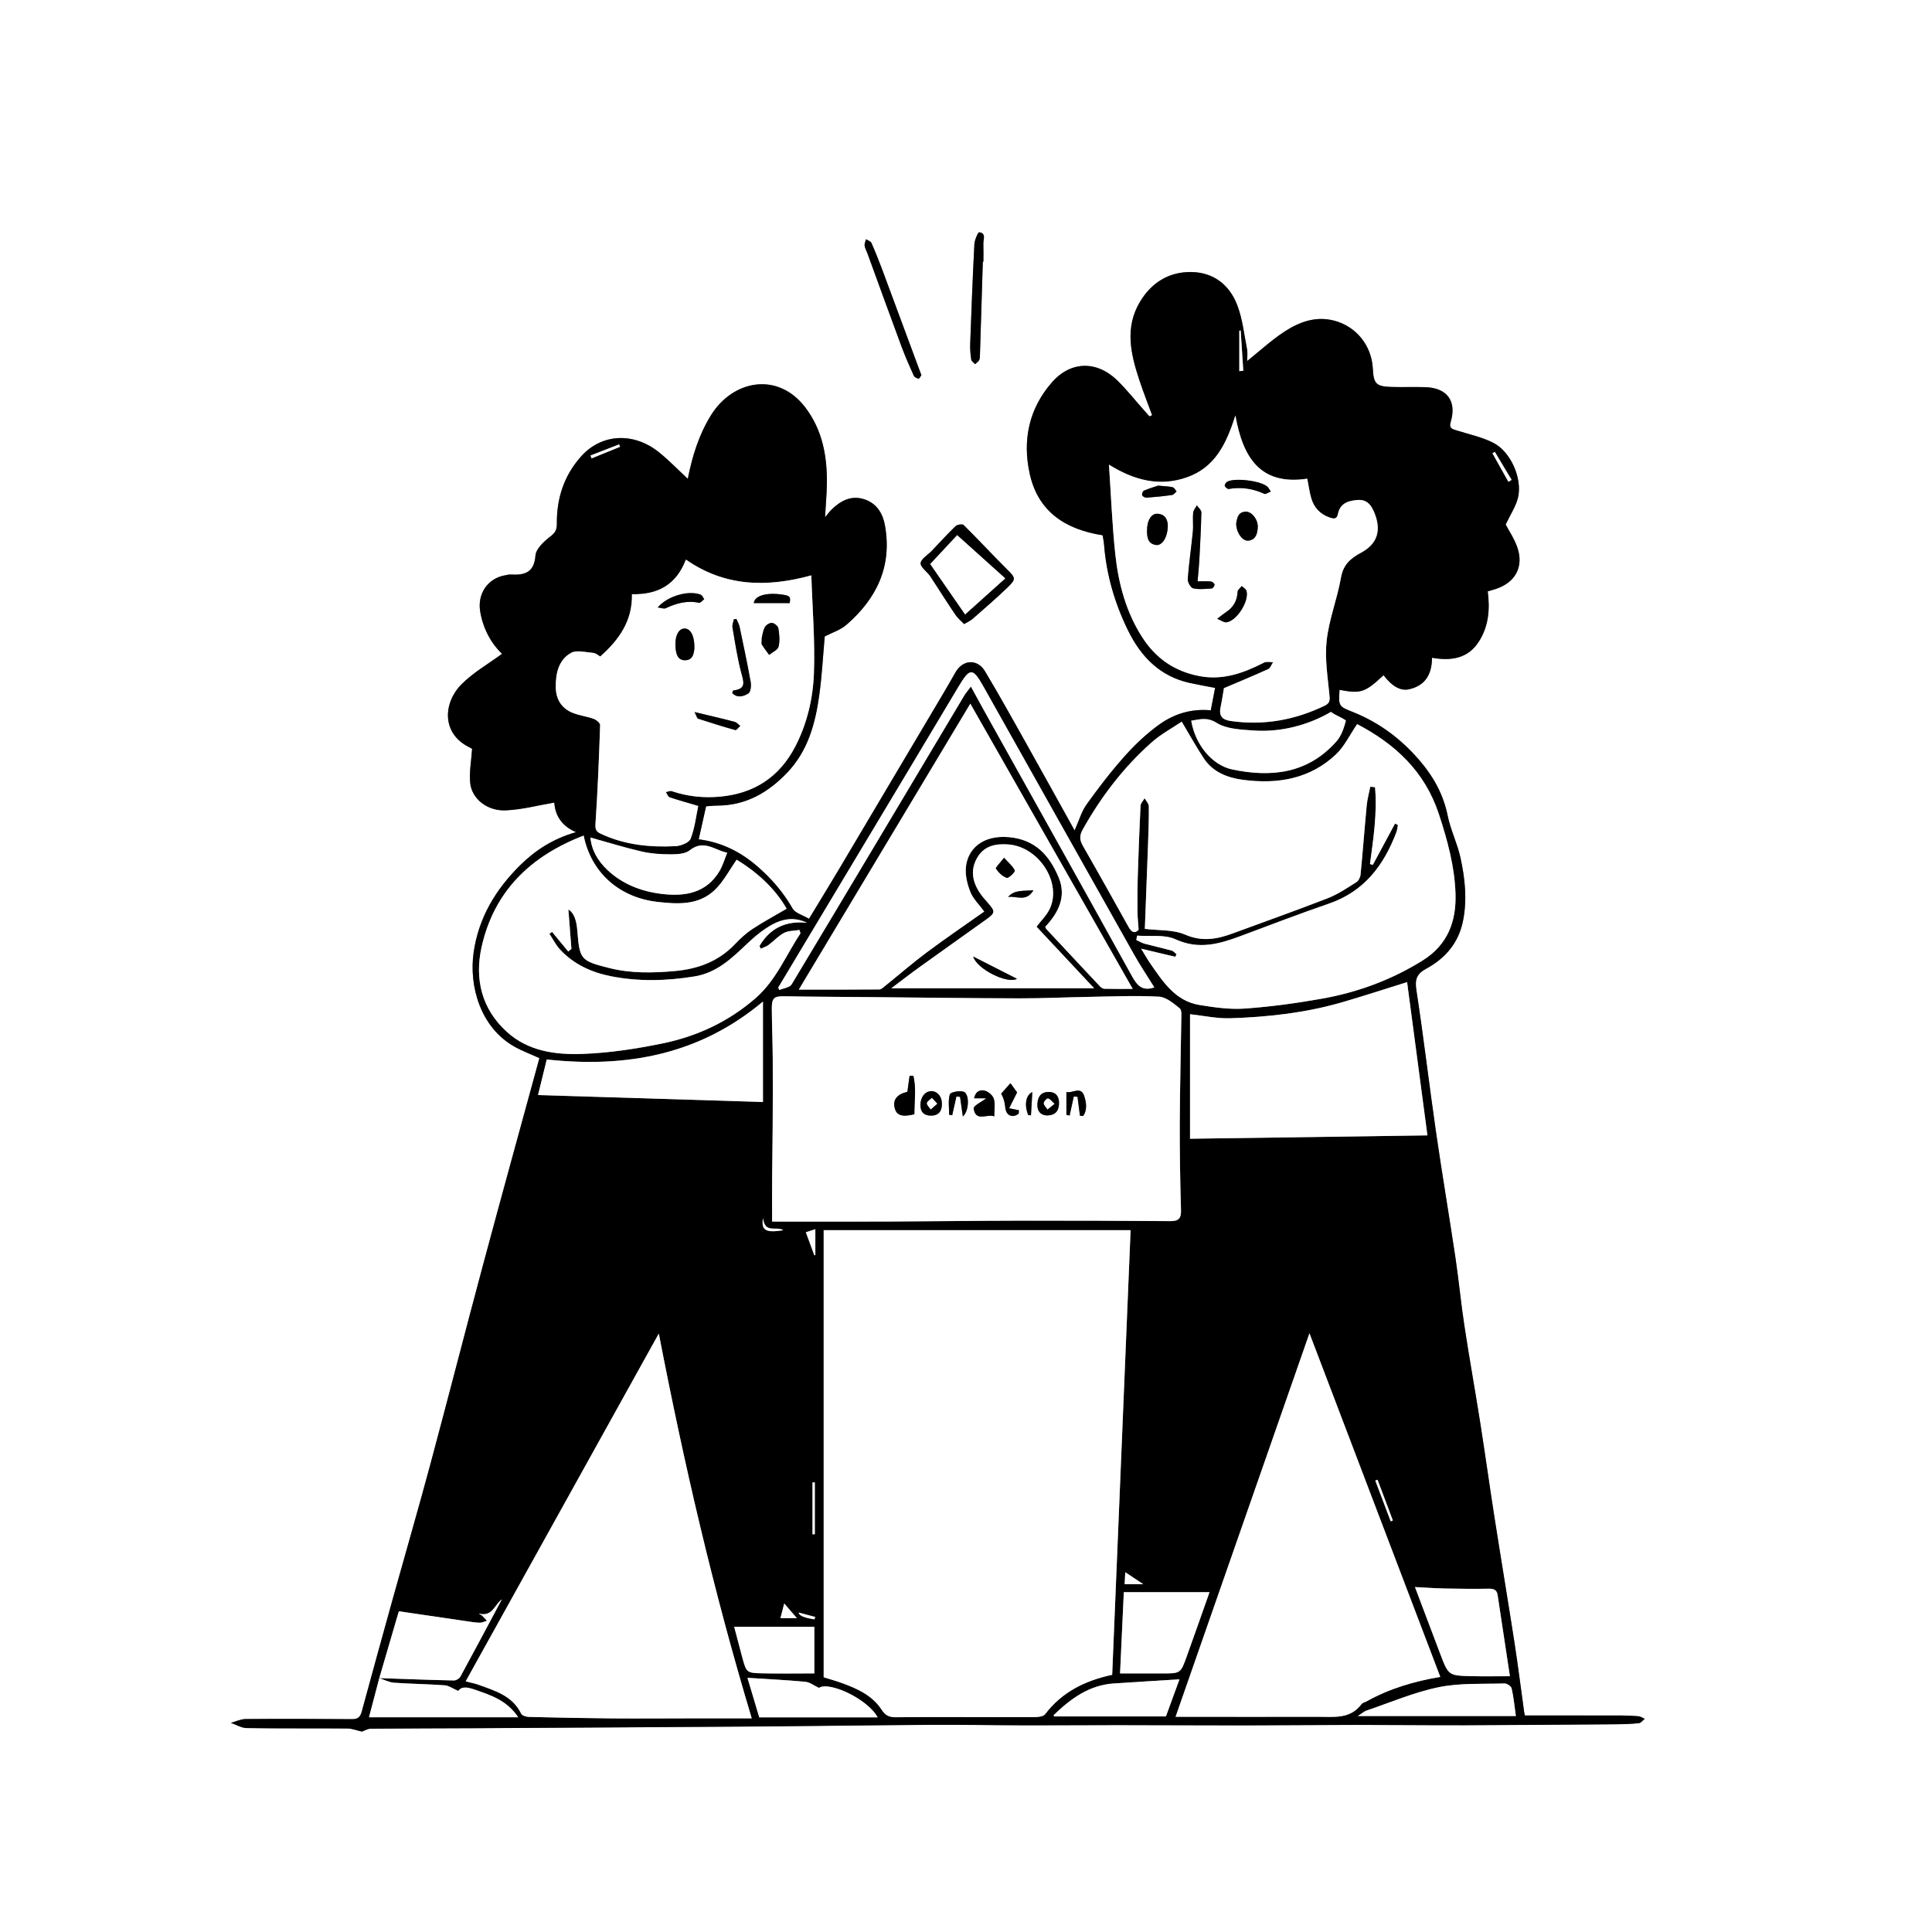 <?xml version="1.0" encoding="UTF-8"?>
<svg id="Layer_2" data-name="Layer 2" xmlns="http://www.w3.org/2000/svg" viewBox="0 0 1024 1024">
  <rect x="0" y="0" width="1024" height="1024" fill="#808080" stroke="none"/>
  <defs>
    <style>
      .cls-1, .cls-2 {
        stroke-width: 0px;
      }

      .cls-2 {
        fill: #fff;
      }
    </style>
  </defs>
  <g id="Layer_1-2" data-name="Layer 1">
    <g>
      <path class="cls-2" d="M1024,1024H0V0c341.33,0,682.67,0,1024,0v1024ZM808.21,909.25c-.16-.76-.33-1.38-.42-2.01-1.71-12.32-3.26-24.67-5.16-36.96-3.4-21.98-7.08-43.91-10.52-65.88-2.6-16.66-4.91-33.36-7.53-50.02-2.73-17.33-5.84-34.6-8.48-51.95-1.82-11.94-2.93-23.99-4.72-35.94-3.32-22.28-7.11-44.49-10.33-66.78-3.61-24.98-6.54-50.06-10.37-75.01-.88-5.72.2-8.59,5.25-11.33,10.04-5.46,17.07-13.53,19.45-25.21,2.31-11.35,1.08-22.55-1.32-33.58-1.64-7.57-5.26-14.72-6.79-22.3-2.28-11.28-7.55-20.69-14.9-29.27-9.6-11.21-21.1-19.85-34.71-25.4-8.1-3.3-8.29-2.88-7.71-12,11.4,2.11,13.47,1.42,23.34-7.77,4.43,5.85,8.93,8.45,13.46,7.46,8.6-1.89,12.18-7.86,12.21-16.7,10.22,1.76,19.02.43,24.79-8.49,5.29-8.18,5.98-17.35,4.76-26.7,1.57-.46,2.84-.81,4.09-1.22,10.53-3.38,15.18-11.84,11.56-22.18-1.66-4.74-4.58-9.03-6.15-12.03,2.52-5.34,5.38-9.53,6.51-14.14,2.49-10.11-3.75-24.41-13.06-29.17-5.92-3.03-12.68-4.44-19.1-6.47-2.3-.73-4.56-.97-3.5-4.53,3.32-11.1-1.81-18.13-13.44-18.49-5.98-.19-11.97.07-17.95-.11-8.09-.25-9.45-1.69-9.86-9.64-.63-12.4-8.88-22.58-20.73-25.57-9.63-2.43-18.25.78-25.99,5.8-6.97,4.52-13.14,10.27-19.9,15.67,0-2.02.34-4.2-.06-6.24-1.55-7.92-2.37-16.16-5.26-23.59-4.16-10.69-12.68-17.28-24.52-17.35-11.83-.07-20.98,5.76-27.01,15.88-8.1,13.61-4.86,27.52-.31,41.3,2.08,6.3,4.53,12.48,6.8,18.72-.46.21-.93.42-1.39.63-1.08-1.21-2.17-2.42-3.24-3.64-4.53-5.1-8.8-10.48-13.64-15.26-10.79-10.65-24.66-10.63-34.67.67-12.36,13.97-15.9,30.84-11.91,48.74,4.47,20.06,18.93,29.41,38.6,32.48.25,1.51.64,3.13.76,4.76,1.23,16.09,5.67,31.31,12.76,45.74,6.84,13.92,16.88,24.28,32.65,27.76,4.35.96,8.74,1.72,13.46,2.64-.78,4.04-1.54,8.03-2.28,11.88-10.46-.96-19.54,1.96-27.34,7.56-6.67,4.8-12.81,10.59-18.29,16.74-7.21,8.07-13.84,16.72-20.15,25.53-2.75,3.83-4.08,8.68-6.4,13.85-9.08-16.32-17.72-31.99-26.48-47.6-6.91-12.32-13.76-24.68-21.03-36.78-4.05-6.74-11.76-6.22-15.63.58-2.18,3.84-4.38,7.67-6.63,11.47-18.41,31.05-36.81,62.1-55.25,93.12-5.06,8.52-10.26,16.96-15.75,26.03-3.29-1.96-7.3-2.97-8.72-5.45-4.94-8.66-11.23-15.92-18.73-22.39-8.89-7.67-18.91-12.73-31.02-14.28,1.38-6.18,2.64-11.8,3.91-17.5,2.24-.15,4.05-.38,5.86-.38,15.16,0,27.06-6.87,37.2-17.53,10.95-11.51,14.86-26,16.94-41.09,1.44-10.44,1.99-21,2.89-31.02,4.03-2.1,8.36-3.44,11.48-6.15,16.13-13.98,24.43-31.23,20.37-53.02-1.23-6.62-4.8-11.85-11.56-13.74-6.61-1.85-12.01,1.13-16.66,5.65-1.06,1.03-1.93,2.26-3.47,4.09.38-6.63.86-11.93.96-17.23.28-14.78-2.21-28.88-11.42-40.98-14.58-19.15-38.47-14.54-50.04,4.21-6.36,10.3-9.86,21.58-12.24,33.61-5.21-4.83-9.92-9.73-15.16-13.97-13.44-10.86-30.41-10.06-41.28,1.99-9.07,10.07-13.09,22.25-12.96,35.68.03,3.2-.7,4.75-3.32,6.78-3.38,2.62-7.72,6.51-8,10.14-.73,9.37-6,10.54-13.31,10.11-.81-.05-1.64.23-2.46.36-9.46,1.48-15.11,9.76-13.54,19.25,1.53,9.21,5.79,16.85,11.56,22.43-7.28,5.38-15.38,9.94-21.62,16.32-9.63,9.83-10.47,26.06,4.42,33.26.72.35,1.38.83,1.35.81-.43,6.43-1.57,12.29-1.02,17.97.81,8.37,8.94,15,18.77,14.6,8.6-.35,17.13-2.66,25.82-4.13.39,6.23,3.4,12.24,11.53,15.69-12.13,3.42-21.65,9.65-29.61,17.51-12.88,12.72-22.06,27.78-24.68,46.28-2.54,17.92,3.66,39.73,21.55,49.83,4.26,2.4,8.9,4.12,13.32,6.14-10,36.62-20.07,73.03-29.86,109.52-9.45,35.22-18.47,70.55-27.95,105.77-6.41,23.84-13.3,47.54-19.92,71.32-5.53,19.89-11.01,39.79-16.43,59.72-.76,2.8-1.96,4.07-5.12,4.04-18.8-.18-37.6-.22-56.4-.07-2.62.02-5.23,1.32-7.84,2.02,2.79.96,5.56,2.72,8.36,2.76,17.79.26,35.59.08,53.38.22,2.48.02,4.95,1.04,7.69,1.65,1.21-.42,2.95-1.53,4.69-1.54,19.11-.19,38.22-.17,57.32-.27,49.8-.28,99.6-.55,149.4-.91,30.04-.22,60.08-.68,90.12-.86,16.96-.1,33.92.22,50.89.25,15.81.03,31.62-.13,47.43-.12,22.49.01,44.99.17,67.48.15,19.68-.01,39.37-.23,59.05-.25,19.36-.01,38.72.23,58.08.17,26.63-.07,53.27-.3,79.9-.5,4.15-.03,8.31-.15,12.43-.58,1.11-.11,2.09-1.49,3.14-2.29-1.07-.47-2.11-1.25-3.22-1.36-2.97-.29-5.97-.4-8.96-.41-16.93-.03-33.86-.02-51.36-.02ZM510.99,330.76c1.93-1.15,3.35-1.73,4.43-2.68,6.23-5.47,12.53-10.87,18.5-16.62,4.82-4.65,4.43-5.13-.3-9.84-7.72-7.69-15.13-15.7-22.87-23.37-.65-.64-3.4-.23-4.28.62-4.41,4.24-8.51,8.81-12.75,13.23-2.03,2.12-5.43,3.99-5.76,6.32-.27,1.92,3.07,4.35,4.79,6.56.41.52.74,1.1,1.11,1.66,4.16,6.4,8.24,12.85,12.52,19.17,1.23,1.81,3.01,3.25,4.62,4.94ZM520.92,138.73c.1,0,.2,0,.29,0,0-3.15.09-6.31-.03-9.46-.09-2.33,1.67-5.67-2.21-6.16-.6-.08-2.42,4.08-2.54,6.33-.91,17.61-1.58,35.22-2.22,52.84-.1,2.78.15,5.6.56,8.35.13.87,1.33,1.59,2.03,2.37.76-.72,1.82-1.3,2.2-2.18.45-1.01.37-2.28.4-3.44.51-16.22,1.01-32.43,1.5-48.65ZM488.35,198.82c-.42-1.13-.71-1.9-1-2.68-6.57-17.72-13.11-35.45-19.72-53.16-1.79-4.79-3.68-9.55-5.76-14.23-.4-.9-1.87-1.32-2.85-1.97-.28,1.14-.9,2.32-.75,3.4.2,1.44,1,2.8,1.52,4.21,5.98,16.38,11.91,32.79,17.98,49.14,1.96,5.28,4.24,10.45,6.55,15.59.36.8,1.63,1.41,2.58,1.59.37.07,1.01-1.3,1.45-1.9Z"/>
      <path class="cls-1" d="M808.21,909.25c17.5,0,34.43-.02,51.36.02,2.99,0,5.99.12,8.96.41,1.11.11,2.15.89,3.22,1.36-1.04.8-2.02,2.18-3.14,2.29-4.12.43-8.28.55-12.43.58-26.63.21-53.27.43-79.9.5-19.36.05-38.72-.18-58.08-.17-19.68.01-39.37.23-59.05.25-22.49.01-44.99-.14-67.48-.15-15.81-.01-31.62.15-47.43.12-16.96-.03-33.92-.35-50.89-.25-30.04.17-60.08.64-90.12.86-49.8.36-99.6.63-149.4.91-19.11.11-38.22.09-57.32.27-1.75.02-3.48,1.13-4.69,1.54-2.74-.61-5.21-1.63-7.69-1.65-17.79-.14-35.59.04-53.38-.22-2.8-.04-5.57-1.8-8.36-2.76,2.61-.71,5.22-2,7.84-2.02,18.8-.15,37.6-.11,56.4.07,3.16.03,4.36-1.23,5.12-4.04,5.41-19.92,10.89-39.83,16.43-59.72,6.62-23.78,13.51-47.49,19.92-71.32,9.47-35.21,18.5-70.55,27.95-105.77,9.79-36.49,19.86-72.9,29.86-109.52-4.43-2.02-9.07-3.74-13.32-6.14-17.89-10.1-24.09-31.91-21.55-49.83,2.62-18.5,11.8-33.56,24.68-46.28,7.96-7.86,17.48-14.09,29.61-17.51-8.13-3.44-11.13-9.46-11.53-15.69-8.69,1.47-17.22,3.78-25.82,4.13-9.84.4-17.96-6.22-18.77-14.6-.55-5.69.59-11.54,1.02-17.97.03.02-.63-.46-1.35-.81-14.89-7.21-14.05-23.43-4.42-33.26,6.25-6.38,14.34-10.94,21.62-16.32-5.77-5.59-10.03-13.23-11.56-22.43-1.58-9.49,4.07-17.77,13.54-19.25.82-.13,1.65-.41,2.46-.36,7.31.42,12.58-.74,13.31-10.11.28-3.63,4.62-7.52,8-10.14,2.62-2.03,3.35-3.58,3.32-6.78-.13-13.43,3.89-25.62,12.96-35.68,10.87-12.05,27.84-12.85,41.28-1.99,5.24,4.24,9.96,9.14,15.16,13.97,2.38-12.03,5.88-23.31,12.24-33.61,11.58-18.75,35.46-23.36,50.04-4.21,9.21,12.09,11.69,26.2,11.42,40.98-.1,5.31-.58,10.6-.96,17.23,1.54-1.83,2.41-3.06,3.47-4.09,4.65-4.52,10.05-7.5,16.66-5.65,6.76,1.89,10.32,7.12,11.56,13.74,4.06,21.79-4.24,39.04-20.37,53.02-3.13,2.71-7.45,4.04-11.48,6.15-.9,10.02-1.45,20.58-2.89,31.02-2.08,15.08-5.98,29.58-16.94,41.09-10.14,10.65-22.03,17.53-37.2,17.53-1.81,0-3.62.23-5.86.38-1.27,5.71-2.53,11.33-3.91,17.5,12.12,1.55,22.13,6.61,31.02,14.28,7.5,6.47,13.79,13.73,18.73,22.39,1.42,2.49,5.43,3.49,8.72,5.45,5.49-9.07,10.68-17.51,15.75-26.03,18.44-31.03,36.85-62.08,55.25-93.12,2.25-3.8,4.45-7.63,6.63-11.47,3.87-6.8,11.58-7.32,15.63-.58,7.27,12.11,14.12,24.47,21.03,36.78,8.76,15.61,17.41,31.27,26.48,47.6,2.32-5.16,3.65-10.02,6.4-13.85,6.31-8.81,12.94-17.46,20.15-25.53,5.49-6.14,11.62-11.94,18.29-16.74,7.79-5.61,16.88-8.52,27.34-7.56.74-3.85,1.5-7.84,2.28-11.88-4.72-.92-9.11-1.68-13.46-2.64-15.77-3.48-25.81-13.84-32.65-27.76-7.09-14.43-11.53-29.65-12.76-45.74-.13-1.64-.51-3.26-.76-4.76-19.67-3.07-34.13-12.43-38.6-32.48-3.99-17.89-.45-34.77,11.91-48.74,10-11.31,23.88-11.33,34.67-.67,4.85,4.79,9.11,10.16,13.64,15.26,1.08,1.21,2.16,2.42,3.24,3.64.46-.21.93-.42,1.39-.63-2.28-6.24-4.72-12.42-6.8-18.72-4.55-13.78-7.79-27.69.31-41.3,6.03-10.13,15.18-15.95,27.01-15.88,11.84.07,20.36,6.66,24.52,17.35,2.89,7.42,3.71,15.67,5.26,23.59.4,2.04.06,4.22.06,6.24,6.76-5.4,12.93-11.14,19.9-15.67,7.74-5.03,16.36-8.23,25.99-5.8,11.85,2.99,20.11,13.16,20.73,25.57.4,7.95,1.76,9.39,9.86,9.64,5.98.18,11.97-.08,17.95.11,11.63.37,16.76,7.39,13.44,18.49-1.06,3.55,1.2,3.8,3.5,4.53,6.42,2.04,13.18,3.44,19.1,6.47,9.3,4.76,15.54,19.05,13.06,29.17-1.14,4.61-3.99,8.8-6.51,14.14,1.57,3,4.49,7.3,6.15,12.03,3.62,10.34-1.03,18.8-11.56,22.18-1.26.4-2.53.75-4.09,1.22,1.22,9.35.53,18.52-4.76,26.7-5.77,8.92-14.57,10.25-24.79,8.49-.03,8.84-3.61,14.82-12.21,16.7-4.53,1-9.03-1.61-13.46-7.46-9.87,9.19-11.94,9.88-23.34,7.77-.58,9.12-.39,8.7,7.71,12,13.61,5.55,25.11,14.19,34.71,25.4,7.35,8.59,12.62,17.99,14.9,29.27,1.53,7.58,5.14,14.73,6.79,22.3,2.4,11.03,3.63,22.23,1.32,33.58-2.38,11.68-9.41,19.75-19.45,25.21-5.05,2.74-6.13,5.61-5.25,11.33,3.83,24.95,6.76,50.03,10.37,75.01,3.22,22.29,7,44.5,10.33,66.78,1.78,11.95,2.9,24,4.72,35.94,2.64,17.34,5.75,34.61,8.48,51.95,2.62,16.65,4.92,33.36,7.53,50.02,3.43,21.97,7.12,43.91,10.52,65.88,1.9,12.29,3.45,24.64,5.16,36.96.09.63.26,1.25.42,2.01ZM201.01,889.44c13.18.45,26.35.95,39.54,1.24,1.17.03,2.9-1.01,3.47-2.04,7.43-13.61,14.69-27.31,21.99-40.99-3.94,2.93-5.03,9.5-12.23,7.56.74.65,1.29.68,1.6.98.95.89,1.81,1.87,2.71,2.82-1.23.38-2.47,1.06-3.7,1.06-2.14,0-4.3-.39-6.43-.7-12.11-1.76-24.22-3.55-36.55-5.36-.52,1.76-.95,3.16-1.36,4.56-3.01,10.29-6.01,20.58-9.01,30.87-1.86,7.07-3.72,14.15-5.46,20.76h79.1c-5.92-8.87-14.25-11.6-22.53-14.47-3.71-1.28-7.26-2.33-9.26.52-2.84-1.23-4.94-2.83-7.16-2.99-8.95-.67-17.94-.73-26.89-1.38-2.65-.19-5.22-1.58-7.82-2.43ZM589.48,887.68c3.25-78.42,6.49-156.67,9.76-235.67h-162.67v236.97c3.02.95,6.38,1.87,9.64,3.05,8.21,2.98,16.19,6.6,21.1,14.18,2.06,3.18,4.23,3.99,7.59,3.95,10.46-.13,20.92-.1,31.39-.09,14.1,0,28.21.1,42.31.01,1.82-.01,4.42-.32,5.32-1.51,8.93-11.77,21.13-17.79,35.56-20.9ZM409.23,647.45c21.34,0,41.74.07,62.14-.02,23.24-.1,46.49-.43,69.73-.47,26.41-.05,52.81.06,79.22.25,4.3.03,5.76-1.39,5.64-5.81-.44-15.41-.71-30.82-.66-46.24.07-18.22.57-36.43.81-54.65.03-2.08.35-5.14-.81-6.06-3.29-2.63-7.18-5.99-10.99-6.2-12.22-.67-24.52-.11-36.79.1-12.43.21-24.86.82-37.28.79-26.75-.07-53.5-.43-80.25-.67-14.71-.13-29.42-.16-44.13-.43-5.46-.1-6.83.8-6.78,6.48.07,8.92.44,17.85.5,26.77.08,12.06.02,24.13-.04,36.19-.05,9.01-.23,18.02-.29,27.03-.05,7.4-.01,14.81-.01,22.93ZM719.31,383.81c-3.94,5.76-6.71,11.73-11.15,15.95-13.83,13.12-31,15.96-49.24,13.55-8.22-1.08-15.93-3.98-20.8-11.29-4-6-7.47-12.34-11.78-19.55-5.03,3.42-11.08,6.64-16.06,11.08-14.77,13.17-26.67,28.7-36.35,46-1.91,3.42-1.7,5.7.1,8.84,8.2,14.26,16.19,28.63,24.21,42.99,1.6,2.87,3.33,3.5,5.27,1.34-.23-3.4-.57-6.32-.59-9.24-.05-6.4-.05-12.81.14-19.21.38-12.4.84-24.81,1.46-37.2.07-1.37,1.4-2.68,2.15-4.02.79,1.42,2.23,2.84,2.25,4.27.07,6.96-.2,13.93-.45,20.89-.53,14.81-1.12,29.61-1.67,44.08,7.13.89,14.99.3,21.39,3.06,9.12,3.93,17.04,2.37,25.44-.74,16.72-6.18,33.55-12.1,50.16-18.58,5.34-2.08,10.22-5.42,15.12-8.48,1.16-.72,2.09-2.6,2.23-4.03,1.19-12.24,2.1-24.51,3.27-36.76.32-3.3,1.24-6.54,1.88-9.81.84.08,1.68.17,2.52.25,1.2,13.59-.85,27.15-2.68,40.71.5.16,1,.32,1.5.48l11.79-21.93c.5.25,1,.5,1.51.76-.24,1.22-.31,2.51-.74,3.66-6.64,17.64-17.07,31.58-35.8,38.02-15.6,5.36-31.01,11.27-46.46,17.06-11.45,4.29-22.46,7.55-34.91,1.85-5.84-2.67-13.48-1.41-20.3-1.93-.15.76-.31,1.53-.46,2.29,1.46.67,2.85,1.55,4.38,1.97,4.79,1.3,9.65,2.36,14.43,3.68.95.26,1.69,1.27,2.52,1.93-.22.45-.44.89-.66,1.34-5.76-1.37-11.52-2.73-18.11-4.3,1.98,3.2,3.36,5.67,4.96,7.98,6.67,9.62,13.17,19.74,25.93,21.85,7.94,1.31,16.14,2.48,24.1,1.91,13.64-.96,27.26-2.83,40.73-5.22,18.98-3.37,36.8-9.9,53.36-20.18,13.57-8.42,18.02-20.95,17.56-35.47-.45-14.42-4.27-28.34-8.79-42.13-7.46-22.73-23.28-37.26-43.34-47.76ZM398.45,910.76c-20.43-67.93-36.01-135.37-49.26-203.94-34.36,61.88-68.26,122.91-102.36,184.32,2.88.76,5,1.16,6.99,1.88,8.73,3.18,17.82,5.81,22.41,15.23.5,1.03,2.66,1.71,4.07,1.75,14.76.37,29.53.67,44.3.79,14.13.11,28.26-.02,42.39-.03,10.21,0,20.41,0,31.47,0ZM763.38,888.8c-23.05-60.53-45.97-120.75-69.34-182.13-23.85,68.3-47.33,135.57-70.96,203.27,1.93,0,3.08,0,4.24,0,23.75,0,47.5.06,71.25,0,8.28-.02,17.04,1.38,23.05-6.71.53-.72,1.74-.93,2.61-1.42,12.17-6.81,25.33-10.71,39.15-13ZM370.08,427.18c-5.4-1.59-10.35-2.94-15.2-4.59-.87-.3-1.33-1.82-1.97-2.78,1.03-.19,2.21-.8,3.08-.51,8.3,2.81,16.74,3.71,25.49,2.94,18.26-1.61,31.7-10.46,40.06-26.63,6.25-12.07,9.35-25.37,9.86-38.69.65-17.12-.81-34.33-1.37-51.97-24.32,6.68-46.3,5.69-66.47-8.35-5.1,13.35-14.89,18.69-28.59,18.35.3,14.04-6.78,24.12-16.82,33-1.11-.6-2.35-1.79-3.68-1.9-3.98-.33-8.82-1.7-11.83,0-6.64,3.74-8.15,11-8.06,18.23.08,6.37,3.08,11.26,9.16,13.61,3.53,1.37,7.41,1.82,10.98,3.12,1.39.5,3.4,2.21,3.37,3.31-.59,17.37-1.29,34.75-2.45,52.09-.19,2.88.12,4.2,2.59,5.38,12.64,6.02,26.11,7.37,39.81,6.69,2.83-.14,7.17-1.84,8-3.93,2.19-5.55,2.84-11.71,4.05-17.38ZM648.71,364.75c-.44,2.51-.99,6.28-1.77,10.01-.97,4.59.72,6.71,5.42,7.37,17.47,2.48,33.96-.5,49.77-8.14,2.62-1.27,2.78-2.7,2.52-5.44-.91-9.68-2.56-19.56-1.49-29.09,1.27-11.25,5.6-22.13,7.58-33.35,1.22-6.92,5.02-10.18,10.72-13.25,8.65-4.65,10.68-11.76,7.13-20.76-1.62-4.11-3.85-7.49-9-7.12-4.95.36-9.28,1.7-10.44,7.38-.59,2.88-2.16,2.7-4.43,1.91-5.17-1.79-8.37-5.37-9.81-10.48-.89-3.15-1.31-6.43-2.03-10.09-24.88,3.72-34.15-11.19-38.1-33.54-4.76,15.19-10.91,27.75-25.93,32.91-14.41,4.95-27.73,1.49-41.08-6.81,1.12,16.53,1.71,32.01,3.35,47.38,1.67,15.65,5.69,30.77,14.37,44.23,7.11,11.03,17,17.9,30.05,20.42,12.59,2.44,23.59-1.59,34.44-7.13,1.3-.66,3.18-.19,4.79-.24-.84,1.26-1.4,3.15-2.57,3.68-7.5,3.43-15.14,6.57-23.49,10.12ZM424.28,494.7c-.18-.6-.36-1.2-.54-1.8-2.74.47-5.8.33-8.15,1.55-3.02,1.57-5.41,4.33-8.21,6.39-1.22.9-2.77,1.35-4.18,2-.22-.48-.43-.96-.65-1.45,5.58-9.47,14.03-13.53,25.27-12.27-8.43-4.02-15.54-1.34-22.17,3.14-3.42,2.31-6.61,5.04-9.61,7.89-8.12,7.71-16.08,15.44-27.89,17.37-14.83,2.42-29.67,2.81-44.38-.1-10.2-2.02-19.63-6.29-26.89-14.1-2.27-2.45-3.8-5.58-5.68-8.4.47-.33.95-.66,1.42-.98,2.86,3.47,5.71,6.93,8.57,10.4l1.68-1.43c-.54-6.95-1.07-13.9-1.61-20.85q4.02,2.24,4.73,11.1c1.23,15.44,1.69,16.08,16.92,19.91,11.46,2.88,23.07,2.65,34.77,1.6,12.37-1.11,23.17-5.12,31.89-14.27,2.8-2.94,5.84-5.78,9.21-8,5.9-3.88,12.15-7.24,18.16-10.76-6.21-10.91-15.91-19.52-26.48-25.99-3.93,5.56-6.98,11.63-11.6,16.05-8.56,8.17-19.55,7.57-30.47,6.31-20.19-2.33-35.09-15.5-39.03-35.14-28.01,10.75-47.52,29.44-54.11,59.12-3.74,16.85-.02,32.75,13.45,44.96,11.42,10.34,25.89,12.15,40.17,11.64,14.1-.51,28.27-2.69,42.13-5.52,18.43-3.76,35.2-11.55,49.59-24.13,10.85-9.49,15.98-22.71,23.7-34.24ZM423.38,524.52c14.63,0,28.67.04,42.71-.09,1.06,0,2.17-1.16,3.14-1.94,7.37-5.94,14.53-12.17,22.11-17.82,10.06-7.5,20.44-14.55,30.32-21.54-2.65-3.61-5.84-6.64-7.34-10.35-1.66-4.13-2.82-8.99-2.36-13.33,1-9.45,8.79-17.03,22.94-15.72,13.9,1.28,21.4,9.79,26.22,21.36,4.22,10.14-.06,18.63-7.14,26.16.2.39.33.89.65,1.22,9.41,10.09,18.82,20.18,28.28,30.23.61.65,1.57,1.36,2.39,1.38,4.89.13,9.79.06,15.06.06-28.95-50.84-57.49-100.97-86.07-151.17-30.07,50.13-60.16,100.3-90.91,151.56ZM756.57,601.78c-3.69-27.8-7.29-54.95-10.78-81.25-11.6,3.61-23.02,7.37-34.55,10.71-19.34,5.61-39.25,7.82-59.28,8.45-6.97.22-14-1.36-21.22-2.14v66c42.4-.6,84.06-1.19,125.83-1.78ZM549.37,491.16c2.4-3.11,5.09-5.73,6.72-8.89,7.2-13.89-5.31-33.65-21.91-34.72-6.39-.41-12.37.64-16.07,6.77-3.79,6.28-2.89,12.43.83,18.34,1.32,2.09,2.99,3.98,4.64,5.84,4.04,4.56,4.02,5.35-.9,8.87-11.76,8.41-23.56,16.76-35.3,25.21-4.77,3.43-9.4,7.04-14.97,11.22h107.49c-10.61-11.35-20.46-21.87-30.54-32.64ZM285.16,580.4c40.21,1.24,79.83,2.47,119.23,3.68v-53.23c-33.78,28.34-72.56,35.25-114.59,30.7-1.51,6.13-2.97,12.06-4.63,18.85ZM611.84,523.34c-3.62-5.84-7.4-11.47-10.72-17.36-26.61-47.25-53.12-94.55-79.69-141.81-5.92-10.54-7.3-10.43-13.58.11-15.77,26.43-31.61,52.82-47.43,79.22-15.97,26.65-31.96,53.29-47.93,79.94.19.43.39.87.58,1.3,2.23-.97,5.52-1.31,6.54-3.01,30.61-50.92,60.99-101.98,91.44-153.01.87-1.46,2.01-2.75,3.56-4.85,2.48,4.54,4.43,8.17,6.44,11.76,26.33,47.22,52.75,94.4,78.92,141.71,2.73,4.93,5.44,8.19,11.9,6ZM749.96,841.17c4.61,12.18,8.96,23.75,13.35,35.31,4.4,11.59,4.41,11.65,16.71,11.93,6.59.15,13.19.03,20.26.03-2.27-15-4.38-29.04-6.52-43.08-.4-2.61-1.96-3.35-4.58-3.3-7.81.13-15.63.05-23.45-.11-5.09-.1-10.17-.48-15.77-.77ZM593.65,886.96c7.85,0,15.12,0,22.39,0,9.6,0,9.68.02,12.87-8.79,4.1-11.33,8.06-22.71,12.16-34.28h-45.42c-.67,14.41-1.34,28.91-2,43.08ZM705.42,377.32c-12.19,7.11-26.76,10.88-41.05,9.85-6.64-.48-14.19-.72-19.49-4.02-5.25-3.27-8.92-1.81-13.52-1.19,2.15,12.88,11.18,23.63,21.75,25.86,20.91,4.4,40.35,2.12,55.38-15.06,2.5-2.85,3.81-6.94,4.83-10.69.16-.6-4.08-2.4-6.27-3.66-.56-.32-1.07-.71-1.64-1.1ZM312.94,443.9c.53,6.61,3.92,12.45,9.08,17.3,8.05,7.56,18.07,11.31,28.71,12.6,12.16,1.47,23.68-.32,30.7-12.24,1.63-2.77,2.53-5.98,4.01-9.6-6.55-1.2-12.32-7.29-19.9-1.25-2.41,1.92-6.63,2.11-10.02,2.11-5.12,0-10.36-.33-15.34-1.47-9.1-2.09-18.04-4.89-27.25-7.44ZM803.44,909.53c-.75-5.26-1.19-10.02-2.24-14.64-.26-1.15-2.5-2.66-3.79-2.62-11.65.37-23.57-.33-34.86,1.98-13.03,2.68-25.51,8.06-38.2,12.36-1.37.46-2.52,1.54-4.69,2.92h83.78ZM465.18,910.23c-5.4-9.89-25.8-19.24-31.12-15.62-2.62-1.23-4.81-2.99-7.15-3.22-9.87-.93-19.79-1.41-30.74-2.12,2.24,7.52,4.21,14.1,6.25,20.95h62.76ZM389.13,862.22c1.53,5.8,2.85,10.93,4.24,16.05,2.25,8.29,2.27,8.45,10.83,8.63,9.01.2,18.02.04,27.42.04v-24.72h-42.49ZM617.96,909.74c2.37-6.48,4.65-12.72,7.19-19.68-12.38.78-23.62,1.45-34.86,2.2-13.06.88-22.81,8.1-31.79,16.74-.11.1.14.57.19.73h59.27ZM430.65,813.22c.41-.02.81-.03,1.22-.05v-27.48c-.41,0-.81,0-1.22,0v27.53ZM431.61,665.32c.18-.05.36-.09.54-.14v-13.67c-2.3.74-4.24,1.36-5.04,1.61,1.64,4.44,3.07,8.32,4.5,12.2ZM596.07,839.65h9.89c-2.87-1.9-5.91-3.92-9.54-6.33-.14,2.54-.23,4.14-.35,6.33ZM656.86,196.7c.7-.06,1.4-.13,2.1-.19-.46-7.11-.92-14.22-1.38-21.33-.24.04-.48.08-.73.12v21.4ZM792.28,239.49c-.41.25-.83.5-1.24.75,2.82,5.04,5.64,10.07,8.46,15.11.56-.34,1.13-.68,1.69-1.02-2.97-4.95-5.94-9.9-8.9-14.85ZM422.37,857.64c-2.18-2.53-4.04-4.68-6.7-7.76-.84,3.23-1.43,5.53-2.01,7.76h8.72ZM730.12,784.28c-.39.15-.78.3-1.17.45,2.72,7.2,5.44,14.39,8.16,21.59.38-.15.76-.29,1.14-.44-2.71-7.2-5.42-14.4-8.12-21.61ZM312.95,241.43c.2.51.4,1.01.6,1.52l15.07-6.14c-.17-.42-.33-.84-.5-1.26-5.06,1.96-10.12,3.92-15.18,5.89ZM415.17,652.05c-3.65-2.41-9.83,2.09-10.75-6.48-1.11,6.72,1.6,7.92,10.75,6.48ZM431.64,858.29c.16-.42.31-.84.47-1.26-2.92-.77-5.83-1.54-8.79-2.33q.2,2.35,8.31,3.59Z"/>
      <path class="cls-1" d="M510.99,330.76c-1.6-1.69-3.39-3.13-4.62-4.94-4.28-6.32-8.36-12.77-12.52-19.17-.36-.56-.7-1.13-1.11-1.66-1.72-2.22-5.06-4.64-4.79-6.56.33-2.33,3.73-4.21,5.76-6.32,4.24-4.43,8.34-8.99,12.75-13.23.88-.85,3.64-1.26,4.28-.62,7.75,7.67,15.15,15.68,22.87,23.37,4.73,4.71,5.12,5.19.3,9.84-5.96,5.75-12.27,11.15-18.5,16.62-1.09.96-2.5,1.54-4.43,2.68ZM493.05,298.96c6.2,8.96,12.21,17.64,18.48,26.69,7.07-6.35,13.91-12.49,21.26-19.09-8.84-7.95-17.17-15.44-25.47-22.9-4.17,4.47-9.14,9.8-14.27,15.3Z"/>
      <path class="cls-1" d="M520.92,138.73c-.5,16.22-.99,32.43-1.5,48.65-.04,1.16.04,2.43-.4,3.44-.39.88-1.44,1.47-2.2,2.18-.71-.79-1.9-1.5-2.03-2.37-.41-2.75-.67-5.57-.56-8.35.64-17.62,1.31-35.24,2.22-52.84.12-2.26,1.93-6.41,2.54-6.33,3.88.49,2.12,3.83,2.21,6.16.12,3.15.03,6.31.03,9.46-.1,0-.2,0-.29,0Z"/>
      <path class="cls-1" d="M488.35,198.82c-.44.6-1.08,1.97-1.45,1.9-.95-.18-2.23-.8-2.58-1.59-2.31-5.14-4.59-10.31-6.55-15.59-6.07-16.35-11.99-32.76-17.98-49.14-.51-1.41-1.32-2.76-1.52-4.21-.15-1.08.47-2.26.75-3.4.98.64,2.45,1.07,2.85,1.97,2.07,4.67,3.97,9.43,5.76,14.23,6.61,17.71,13.15,35.44,19.72,53.16.29.78.58,1.55,1,2.68Z"/>
      <path class="cls-2" d="M589.48,887.68c-14.43,3.1-26.63,9.13-35.56,20.9-.9,1.19-3.5,1.5-5.32,1.51-14.1.09-28.21,0-42.31-.01-10.46,0-20.93-.04-31.39.09-3.36.04-5.53-.76-7.59-3.95-4.91-7.58-12.9-11.21-21.1-14.18-3.26-1.18-6.62-2.1-9.64-3.05v-236.97h162.67c-3.27,79-6.51,157.25-9.76,235.67Z"/>
      <path class="cls-2" d="M409.23,647.45c0-8.12-.04-15.52.01-22.93.06-9.01.24-18.02.29-27.03.06-12.06.12-24.13.04-36.19-.06-8.92-.44-17.85-.5-26.77-.04-5.68,1.32-6.58,6.78-6.48,14.71.27,29.42.3,44.13.43,26.75.24,53.5.61,80.25.67,12.43.03,24.85-.58,37.28-.79,12.27-.21,24.56-.77,36.79-.1,3.81.21,7.71,3.57,10.99,6.2,1.16.93.84,3.98.81,6.06-.24,18.22-.74,36.43-.81,54.65-.06,15.41.21,30.83.66,46.24.13,4.41-1.33,5.84-5.64,5.81-26.4-.19-52.81-.29-79.22-.25-23.24.04-46.49.37-69.73.47-20.4.08-40.81.02-62.14.02ZM480.93,578.66c-5.48,1.34-7.73,4.16-6.76,8.41.93,4.08,3.81,5.12,10.48,3.51-.05-6.76,1.14-13.69-.57-20.41-.66,0-1.31,0-1.97,0-.37,2.69-.74,5.38-1.17,8.48ZM526.99,591.7c0-3.33.55-6.43-.2-9.17-.47-1.76-2.62-3.71-4.43-4.31-2.57-.85-5.24-.06-6.06,3.91h6.46c-2.41,1.86-6.89,3.95-6.69,5.4,1.02,7.35,7.17,2.63,10.92,4.18ZM499.22,584.7c-.07-3.6-2.49-6.39-5.52-6.37-3.38.01-5.82,3.11-5.85,7.24-.04,3.96,2.04,5.82,5.79,5.73,4.18-.1,5.7-2.72,5.58-6.6ZM554.74,591.2c4.92,0,6.5-2.72,6.57-6.38.07-3.55-1.6-6.11-5.57-6.06-4.11.06-5.73,2.67-5.9,6.44-.18,3.85,1.77,5.79,4.9,6ZM565.22,590.91c.57.12,1.13.24,1.7.37l2.2-10.11c.66.05,1.32.11,1.98.16.43,3.35.87,6.71,1.3,10.06.56.04,1.13.08,1.69.12,2.25-3.14,1.69-7.12.61-10.49-1.81-5.63-6.2-1.38-9.48-2.22v12.12ZM503.08,590.85c.54.08,1.08.17,1.62.25.74-3.31,1.48-6.62,2.22-9.94.64.06,1.29.13,1.93.19.48,3.36.96,6.72,1.49,10.4,3.44-2.92,3.57-12.16.34-13.14-2.2-.67-6.89.25-7.24,1.43-1,3.34-.35,7.17-.35,10.81ZM539.09,578.99c-.74-1.02-2.14-2.95-3.54-4.88-1.64,1.86-3.28,3.71-4.92,5.57,1.54,2.65,1.95,5.07,2.21,7.5.43,4,3.66,5.56,6.93,3.21.34-.24.17-1.18.26-1.94-1.4-.29-2.62-.54-5.16-1.06,1.53-3.05,2.78-5.53,4.22-8.4ZM547.15,578.84c-3.62,1.66-4.27,7.14-2.15,12.17.48.05.96.09,1.43.14.23-3.96.46-7.93.72-12.31Z"/>
      <path class="cls-2" d="M719.31,383.81c20.07,10.5,35.88,25.03,43.34,47.76,4.53,13.79,8.34,27.71,8.79,42.13.46,14.52-3.99,27.05-17.56,35.47-16.56,10.28-34.38,16.81-53.36,20.18-13.47,2.39-27.1,4.26-40.73,5.22-7.96.56-16.16-.6-24.1-1.91-12.75-2.11-19.26-12.22-25.93-21.85-1.6-2.31-2.98-4.77-4.96-7.98,6.59,1.56,12.35,2.93,18.11,4.3.22-.45.44-.89.66-1.34-.84-.66-1.58-1.67-2.52-1.93-4.78-1.32-9.64-2.38-14.43-3.68-1.52-.41-2.92-1.3-4.38-1.97.15-.76.31-1.53.46-2.29,6.82.52,14.46-.74,20.3,1.93,12.45,5.7,23.46,2.44,34.91-1.85,15.45-5.79,30.86-11.7,46.46-17.06,18.73-6.44,29.16-20.38,35.8-38.02.43-1.15.5-2.44.74-3.66-.5-.25-1-.5-1.51-.76l-11.79,21.93c-.5-.16-1-.32-1.5-.48,1.83-13.56,3.89-27.12,2.68-40.71-.84-.08-1.68-.17-2.52-.25-.64,3.27-1.56,6.51-1.88,9.81-1.17,12.25-2.08,24.52-3.27,36.76-.14,1.43-1.07,3.31-2.23,4.03-4.9,3.06-9.78,6.4-15.12,8.48-16.61,6.47-33.43,12.39-50.16,18.58-8.4,3.11-16.32,4.67-25.44.74-6.4-2.76-14.25-2.16-21.39-3.06.55-14.48,1.15-29.28,1.67-44.08.25-6.96.51-13.93.45-20.89-.01-1.43-1.46-2.85-2.25-4.27-.75,1.34-2.08,2.65-2.15,4.02-.62,12.39-1.08,24.8-1.46,37.2-.19,6.4-.19,12.81-.14,19.21.02,2.92.36,5.84.59,9.24-1.94,2.16-3.67,1.53-5.27-1.34-8.02-14.36-16.01-28.73-24.21-42.99-1.81-3.14-2.02-5.42-.1-8.84,9.69-17.3,21.58-32.83,36.35-46,4.98-4.44,11.03-7.67,16.06-11.08,4.31,7.2,7.78,13.55,11.78,19.55,4.87,7.31,12.58,10.21,20.8,11.29,18.24,2.4,35.41-.44,49.24-13.55,4.44-4.21,7.21-10.19,11.15-15.95Z"/>
      <path class="cls-2" d="M398.45,910.76c-11.06,0-21.26,0-31.47,0-14.13.01-28.26.14-42.39.03-14.77-.12-29.53-.42-44.3-.79-1.41-.03-3.57-.72-4.07-1.75-4.59-9.42-13.68-12.05-22.41-15.23-1.99-.73-4.11-1.12-6.99-1.88,34.11-61.41,68-122.44,102.36-184.32,13.26,68.58,28.83,136.02,49.26,203.94Z"/>
      <path class="cls-2" d="M763.38,888.8c-13.82,2.3-26.99,6.19-39.15,13-.87.49-2.07.7-2.61,1.42-6.01,8.09-14.77,6.69-23.05,6.71-23.75.07-47.5.01-71.25,0-1.16,0-2.32,0-4.24,0,23.63-67.7,47.12-134.96,70.96-203.27,23.37,61.38,46.29,121.6,69.34,182.13Z"/>
      <path class="cls-2" d="M370.08,427.18c-1.21,5.67-1.86,11.83-4.05,17.38-.83,2.09-5.17,3.79-8,3.93-13.7.68-27.17-.67-39.81-6.69-2.47-1.17-2.78-2.5-2.59-5.38,1.16-17.34,1.86-34.72,2.45-52.09.04-1.1-1.97-2.8-3.37-3.31-3.57-1.29-7.44-1.75-10.98-3.12-6.07-2.35-9.07-7.24-9.16-13.61-.1-7.24,1.41-14.5,8.06-18.23,3.01-1.69,7.85-.32,11.83,0,1.33.11,2.57,1.3,3.68,1.9,10.04-8.88,17.12-18.96,16.82-33,13.7.33,23.49-5.01,28.59-18.35,20.16,14.04,42.15,15.03,66.47,8.35.56,17.64,2.02,34.84,1.37,51.97-.51,13.32-3.61,26.62-9.86,38.69-8.36,16.16-21.8,25.01-40.06,26.63-8.76.77-17.19-.13-25.49-2.94-.87-.29-2.04.32-3.08.51.65.96,1.1,2.49,1.97,2.78,4.85,1.65,9.8,2.99,15.2,4.59ZM390.34,328.1l-1.38.13c-.26,1.44-.96,2.96-.72,4.32,1.37,7.98,2.57,16.02,4.61,23.83,1.25,4.77,2.99,8.77-4.11,9.56-.24.03-.39.8-.65,1.37,2.85,2.95,6.16,1.74,8.59.2,1.22-.77,1.56-4.04,1.21-5.98-1.75-9.77-3.81-19.48-5.86-29.19-.31-1.47-1.11-2.83-1.68-4.24ZM368.04,343.68c.2-6.35-1.91-10.4-4.99-10.55-3.34-.16-5.46,3.93-5,9.9.25,3.26.94,6.86,4.91,6.92,4.36.06,4.82-3.73,5.09-6.27ZM403.73,338.23c0,2.1-.26,2.93.04,3.4,1.19,1.88,2.56,3.65,3.86,5.46,1.74-1.42,4.55-2.57,5-4.32.79-3.06.43-6.55-.09-9.75-.19-1.18-2.15-2.78-3.41-2.88-1.24-.1-3.21,1.17-3.8,2.36-1.07,2.16-1.35,4.7-1.62,5.73ZM348.59,321.97c1.95.24,3.29.85,4.16.44,5.67-2.63,11.39-4.31,17.74-2.89.74.16,1.83-1.25,2.75-1.93-.62-.82-1.07-2.09-1.89-2.4-6.33-2.43-17.39.54-22.78,6.79ZM368.12,377.4c1.13,2.2,1.33,3.33,1.85,3.5,6.54,2.14,13.11,4.21,19.75,6.04.63.17,1.74-1.42,2.62-2.2-.96-.73-1.82-1.82-2.91-2.12-4.93-1.35-9.93-2.48-14.9-3.69-1.67-.4-3.33-.8-6.42-1.53ZM418.54,319.65c.62-3.33.15-3.9-3.85-4.49-8.5-1.27-14.8.62-15.15,4.49h19Z"/>
      <path class="cls-2" d="M648.71,364.75c8.36-3.56,15.99-6.69,23.49-10.12,1.17-.54,1.73-2.42,2.57-3.68-1.61.05-3.49-.42-4.79.24-10.85,5.54-21.86,9.57-34.44,7.13-13.05-2.53-22.94-9.39-30.05-20.42-8.68-13.46-12.7-28.58-14.37-44.23-1.64-15.37-2.23-30.85-3.35-47.38,13.35,8.3,26.67,11.76,41.08,6.81,15.02-5.16,21.17-17.71,25.93-32.91,3.95,22.36,13.22,37.27,38.1,33.54.72,3.65,1.14,6.93,2.03,10.09,1.44,5.11,4.63,8.69,9.81,10.48,2.28.79,3.84.96,4.43-1.91,1.17-5.68,5.5-7.02,10.44-7.38,5.15-.38,7.37,3.01,9,7.12,3.55,9,1.52,16.1-7.13,20.76-5.7,3.07-9.5,6.33-10.72,13.25-1.97,11.22-6.31,22.1-7.58,33.35-1.07,9.53.58,19.41,1.49,29.09.26,2.74.1,4.17-2.52,5.44-15.81,7.64-32.29,10.61-49.77,8.14-4.7-.67-6.39-2.79-5.42-7.37.78-3.73,1.34-7.5,1.77-10.01ZM634.72,308.13c.37-4.29.75-7.74.93-11.2.45-8.45.91-16.89,1.08-25.35.02-1.23-1.55-2.49-2.39-3.73-.69,1.32-1.85,2.6-1.97,3.98-.29,3.27.16,6.61-.15,9.88-.81,8.4-2.06,16.75-2.69,25.16-.12,1.65,1.52,4.64,2.82,4.94,3.14.72,6.56.32,9.85.1.59-.04,1.55-1.35,1.52-2.04-.02-.6-1.15-1.59-1.87-1.66-2.1-.22-4.24-.08-7.15-.08ZM618.96,278.47c-.1-2.63-1.07-5.8-5.29-6.17-3.45-.3-5.75,3.55-5.73,9.04.01,3.53.47,6.92,4.8,7.51,3.28.45,6.21-4.17,6.22-10.38ZM655.2,277.48c.03,4.83,3.38,9.49,6.54,9.07,3.97-.53,4.71-3.84,4.9-7.04.24-4.03-3.13-8.4-6.34-8.31-4.26.12-4.59,3.54-5.1,6.28ZM645.13,327.98c2.17.86,3.6,1.99,4.88,1.85,5.44-.62,12.17-11.17,10.66-16.64-.28-1.02-1.65-1.73-2.51-2.59-.77,1.02-2.17,2.01-2.21,3.06-.19,4.71-2.22,8.19-6.08,10.76-1.34.89-2.59,1.93-4.74,3.56ZM673.54,260.53c-.82-1.25-1.1-1.83-1.52-2.3-3.03-3.41-18.54-5.32-21.92-2.64-.54.43-1.14,1.59-.92,2.02.36.72,1.44,1.67,2.06,1.56,6.61-1.14,12.85-.23,18.93,2.59.7.32,2.01-.7,3.38-1.22ZM613.8,257.4c-1.75.6-4.69,1.47-7.49,2.66-.59.25-1.18,1.81-.93,2.44.26.66,1.55,1.34,2.34,1.28,4.5-.32,8.99-.78,13.45-1.41.89-.13,1.63-1.22,2.45-1.87-.68-.78-1.24-2.04-2.06-2.24-2.07-.5-4.25-.51-7.75-.85Z"/>
      <path class="cls-2" d="M424.28,494.7c-7.71,11.53-12.85,24.75-23.7,34.24-14.39,12.58-31.16,20.37-49.59,24.13-13.86,2.83-28.03,5.01-42.13,5.52-14.28.52-28.75-1.29-40.17-11.64-13.48-12.21-17.19-28.11-13.45-44.96,6.59-29.68,26.1-48.36,54.11-59.12,3.95,19.64,18.84,32.81,39.03,35.14,10.92,1.26,21.92,1.86,30.47-6.31,4.62-4.42,7.67-10.48,11.6-16.05,10.58,6.47,20.28,15.08,26.48,25.99-6.01,3.52-12.26,6.88-18.16,10.76-3.37,2.21-6.41,5.06-9.21,8-8.72,9.15-19.52,13.16-31.89,14.27-11.71,1.05-23.31,1.29-34.77-1.6-15.24-3.83-15.7-4.47-16.92-19.91q-.7-8.86-4.73-11.1c.54,6.95,1.07,13.9,1.61,20.85l-1.68,1.43c-2.86-3.47-5.71-6.93-8.57-10.4-.47.33-.95.66-1.42.98,1.87,2.82,3.4,5.96,5.68,8.4,7.27,7.81,16.7,12.08,26.89,14.1,14.71,2.92,29.55,2.52,44.38.1,11.81-1.92,19.77-9.66,27.89-17.37,3-2.85,6.19-5.58,9.61-7.89,6.63-4.49,13.74-7.16,22.17-3.14-11.24-1.25-19.69,2.8-25.27,12.27.22.48.43.96.65,1.45,1.4-.65,2.96-1.1,4.18-2,2.8-2.06,5.18-4.82,8.21-6.39,2.35-1.22,5.41-1.08,8.15-1.55.18.6.36,1.2.54,1.8Z"/>
      <path class="cls-2" d="M423.38,524.52c30.74-51.26,60.83-101.42,90.91-151.56,28.58,50.2,57.12,100.32,86.07,151.17-5.26,0-10.16.06-15.06-.06-.82-.02-1.78-.73-2.39-1.38-9.46-10.05-18.87-20.13-28.28-30.23-.31-.34-.45-.84-.65-1.22,7.07-7.53,11.36-16.02,7.14-26.16-4.82-11.57-12.32-20.07-26.22-21.36-14.15-1.31-21.94,6.27-22.94,15.72-.46,4.35.69,9.21,2.36,13.33,1.5,3.72,4.69,6.75,7.34,10.35-9.88,6.99-20.26,14.05-30.32,21.54-7.58,5.65-14.74,11.88-22.11,17.82-.96.78-2.08,1.93-3.14,1.94-14.04.13-28.08.09-42.71.09Z"/>
      <path class="cls-2" d="M756.57,601.78c-41.78.59-83.43,1.18-125.83,1.78v-66c7.22.78,14.25,2.36,21.22,2.14,20.03-.63,39.94-2.84,59.28-8.45,11.54-3.34,22.95-7.1,34.55-10.71,3.49,26.3,7.09,53.45,10.78,81.25Z"/>
      <path class="cls-2" d="M549.37,491.16c10.08,10.77,19.92,21.3,30.54,32.64h-107.49c5.57-4.18,10.2-7.79,14.97-11.22,11.74-8.44,23.54-16.79,35.3-25.21,4.92-3.52,4.94-4.31.9-8.87-1.65-1.86-3.32-3.75-4.64-5.84-3.72-5.91-4.62-12.06-.83-18.34,3.7-6.13,9.69-7.18,16.07-6.77,16.6,1.07,29.11,20.83,21.91,34.72-1.64,3.16-4.33,5.77-6.72,8.89ZM539.02,518.79c-8-4.07-15.13-7.69-23.2-11.79,1.92,6.59,17.97,14.67,23.2,11.79ZM532.16,454.61c-2.14,2.81-4.65,5.28-4.3,5.79,1.41,2.06,3.49,4.11,5.76,4.89.94.32,4.52-3.2,4.24-3.86-.91-2.17-3.04-3.84-5.7-6.82ZM547.75,471.84c-5.42.53-10.05-.38-13.46,3.61,4.18-.88,9.54,3.01,13.46-3.61Z"/>
      <path class="cls-2" d="M285.16,580.4c1.67-6.78,3.13-12.72,4.63-18.85,42.04,4.55,80.82-2.36,114.59-30.7v53.23c-39.39-1.22-79.02-2.44-119.23-3.68Z"/>
      <path class="cls-2" d="M611.84,523.34c-6.46,2.19-9.17-1.07-11.9-6-26.17-47.31-52.58-94.49-78.92-141.71-2-3.59-3.95-7.22-6.44-11.76-1.55,2.1-2.69,3.4-3.56,4.85-30.44,51.02-60.83,102.08-91.44,153.01-1.02,1.7-4.31,2.03-6.54,3.01-.19-.43-.39-.87-.58-1.3,15.98-26.65,31.96-53.29,47.93-79.94,15.82-26.4,31.66-52.78,47.43-79.22,6.29-10.54,7.66-10.64,13.58-.11,26.58,47.26,53.08,94.57,79.69,141.81,3.32,5.89,7.1,11.52,10.72,17.36Z"/>
      <path class="cls-2" d="M749.96,841.17c5.61.28,10.69.66,15.77.77,7.81.16,15.63.24,23.45.11,2.62-.05,4.18.7,4.58,3.3,2.14,14.04,4.26,28.08,6.52,43.08-7.07,0-13.67.12-20.26-.03-12.3-.28-12.31-.34-16.71-11.93-4.39-11.56-8.75-23.13-13.35-35.31Z"/>
      <path class="cls-2" d="M593.65,886.96c.66-14.17,1.33-28.67,2-43.08h45.42c-4.1,11.58-8.06,22.95-12.16,34.28-3.19,8.82-3.27,8.79-12.87,8.79-7.27,0-14.54,0-22.39,0Z"/>
      <path class="cls-2" d="M705.42,377.32c.57.38,1.08.78,1.64,1.1,2.19,1.26,6.43,3.06,6.27,3.66-1.03,3.75-2.34,7.83-4.83,10.69-15.03,17.18-34.47,19.46-55.38,15.06-10.57-2.22-19.6-12.98-21.75-25.86,4.6-.62,8.27-2.08,13.52,1.19,5.3,3.3,12.85,3.54,19.49,4.02,14.28,1.03,28.86-2.74,41.05-9.85Z"/>
      <path class="cls-2" d="M201.03,889.44c3.01-10.29,6.01-20.58,9.02-30.87.41-1.41.84-2.81,1.36-4.56,12.33,1.81,24.44,3.6,36.55,5.36,2.14.31,4.29.69,6.43.7,1.23,0,2.47-.68,3.7-1.06-.9-.95-1.76-1.93-2.71-2.82-.31-.29-.86-.33-1.6-.98,7.2,1.94,8.28-4.63,12.23-7.56-7.3,13.68-14.57,27.38-21.99,40.99-.56,1.04-2.3,2.07-3.47,2.04-13.18-.29-26.36-.8-39.54-1.24h.02Z"/>
      <path class="cls-2" d="M312.94,443.9c9.21,2.56,18.15,5.35,27.25,7.44,4.97,1.14,10.21,1.47,15.34,1.47,3.39,0,7.62-.19,10.02-2.11,7.58-6.05,13.35.04,19.9,1.25-1.49,3.62-2.38,6.83-4.01,9.6-7.02,11.92-18.54,13.71-30.7,12.24-10.65-1.29-20.66-5.04-28.71-12.6-5.16-4.84-8.55-10.68-9.08-17.3Z"/>
      <path class="cls-2" d="M201.01,889.44c2.6.84,5.17,2.23,7.82,2.43,8.95.65,17.94.71,26.89,1.38,2.21.16,4.32,1.76,7.16,2.99,2-2.85,5.56-1.8,9.26-.52,8.29,2.86,16.61,5.6,22.53,14.47h-79.1c1.74-6.61,3.6-13.68,5.46-20.75,0,0-.02,0-.02,0Z"/>
      <path class="cls-2" d="M803.44,909.53h-83.78c2.17-1.38,3.33-2.46,4.69-2.92,12.69-4.3,25.17-9.69,38.2-12.36,11.29-2.32,23.21-1.62,34.86-1.98,1.29-.04,3.53,1.48,3.79,2.62,1.05,4.63,1.5,9.39,2.24,14.64Z"/>
      <path class="cls-2" d="M465.18,910.23h-62.76c-2.04-6.85-4.01-13.43-6.25-20.95,10.95.71,20.87,1.18,30.74,2.12,2.34.22,4.53,1.99,7.15,3.22,5.32-3.62,25.72,5.73,31.12,15.62Z"/>
      <path class="cls-2" d="M389.13,862.22h42.49v24.72c-9.4,0-18.41.15-27.42-.04-8.56-.19-8.57-.34-10.83-8.63-1.39-5.11-2.71-10.24-4.24-16.05Z"/>
      <path class="cls-2" d="M617.96,909.74h-59.27c-.04-.16-.29-.63-.19-.73,8.98-8.64,18.74-15.87,31.79-16.74,11.24-.75,22.48-1.43,34.86-2.2-2.54,6.96-4.82,13.2-7.19,19.68Z"/>
      <path class="cls-2" d="M430.65,813.22v-27.53c.41,0,.81,0,1.22,0v27.48c-.41.02-.81.03-1.22.05Z"/>
      <path class="cls-2" d="M431.61,665.32c-1.43-3.88-2.86-7.76-4.5-12.2.79-.25,2.73-.88,5.04-1.61v13.67c-.18.05-.36.09-.54.14Z"/>
      <path class="cls-2" d="M596.07,839.65c.12-2.19.21-3.79.35-6.33,3.63,2.41,6.67,4.43,9.54,6.33h-9.89Z"/>
      <path class="cls-2" d="M656.86,196.7v-21.4c.24-.04.48-.08.73-.12.46,7.11.92,14.22,1.38,21.33-.7.06-1.4.13-2.1.19Z"/>
      <path class="cls-2" d="M792.28,239.49c2.97,4.95,5.94,9.9,8.9,14.85-.56.34-1.13.68-1.69,1.02-2.82-5.04-5.64-10.07-8.46-15.11.41-.25.83-.5,1.24-.75Z"/>
      <path class="cls-2" d="M422.37,857.64h-8.72c.58-2.23,1.18-4.53,2.01-7.76,2.66,3.08,4.52,5.23,6.7,7.76Z"/>
      <path class="cls-2" d="M730.12,784.28c2.71,7.2,5.42,14.4,8.12,21.61-.38.15-.76.29-1.14.44-2.72-7.2-5.44-14.39-8.16-21.59.39-.15.78-.3,1.17-.45Z"/>
      <path class="cls-2" d="M312.95,241.43c5.06-1.96,10.12-3.92,15.18-5.89.17.42.33.84.5,1.26l-15.07,6.14c-.2-.51-.4-1.01-.6-1.52Z"/>
      <path class="cls-2" d="M415.17,652.05c-9.15,1.44-11.86.24-10.75-6.48.92,8.57,7.1,4.07,10.75,6.48Z"/>
      <path class="cls-2" d="M431.64,858.29q-8.12-1.24-8.31-3.59c2.96.78,5.87,1.56,8.79,2.33-.16.42-.31.84-.47,1.26Z"/>
      <path class="cls-2" d="M493.05,298.96c5.13-5.5,10.1-10.83,14.27-15.3,8.3,7.46,16.63,14.95,25.47,22.9-7.35,6.6-14.19,12.74-21.26,19.09-6.27-9.06-12.28-17.74-18.48-26.69Z"/>
      <path class="cls-1" d="M480.93,578.66c.43-3.1.8-5.79,1.17-8.48.66,0,1.31,0,1.97,0,1.71,6.72.52,13.65.57,20.41-6.67,1.61-9.55.56-10.48-3.51-.96-4.25,1.28-7.07,6.76-8.41Z"/>
      <path class="cls-1" d="M526.99,591.7c-3.75-1.54-9.91,3.18-10.92-4.18-.2-1.45,4.28-3.54,6.69-5.4h-6.46c.82-3.97,3.49-4.76,6.06-3.91,1.81.6,3.95,2.55,4.43,4.31.74,2.75.2,5.84.2,9.17Z"/>
      <path class="cls-1" d="M499.22,584.7c.12,3.88-1.4,6.51-5.58,6.6-3.75.09-5.83-1.77-5.79-5.73.04-4.14,2.48-7.23,5.85-7.24,3.03-.01,5.45,2.78,5.52,6.37ZM496.75,584.96c-1.23-1.32-2.03-2.18-2.82-3.03-.93.92-2.52,1.78-2.61,2.78-.1,1.03,1.26,2.19,1.99,3.3.98-.87,1.97-1.74,3.45-3.05Z"/>
      <path class="cls-1" d="M554.74,591.2c-3.13-.21-5.07-2.15-4.9-6,.17-3.77,1.79-6.39,5.9-6.44,3.97-.05,5.63,2.51,5.57,6.06-.07,3.67-1.66,6.39-6.57,6.38ZM558.91,585.04c-1.53-1.33-2.42-2.67-3.46-2.81-.67-.09-2.24,1.62-2.21,2.48.03,1.12,1.26,2.2,1.97,3.29,1.02-.82,2.04-1.63,3.7-2.97Z"/>
      <path class="cls-1" d="M565.22,590.91v-12.12c3.28.84,7.68-3.41,9.48,2.22,1.08,3.37,1.64,7.35-.61,10.49-.56-.04-1.13-.08-1.69-.12-.43-3.35-.87-6.71-1.3-10.06-.66-.05-1.32-.11-1.98-.16l-2.2,10.11c-.57-.12-1.13-.24-1.7-.37Z"/>
      <path class="cls-1" d="M503.08,590.85c0-3.64-.65-7.47.35-10.81.35-1.18,5.05-2.09,7.24-1.43,3.24.98,3.11,10.22-.34,13.14-.53-3.68-1.01-7.04-1.49-10.4-.64-.06-1.29-.13-1.93-.19-.74,3.31-1.48,6.62-2.22,9.94-.54-.08-1.08-.17-1.62-.25Z"/>
      <path class="cls-1" d="M539.09,578.99c-1.44,2.87-2.69,5.35-4.22,8.4,2.54.52,3.76.77,5.16,1.06-.08.76.08,1.7-.26,1.94-3.27,2.35-6.49.79-6.93-3.21-.26-2.43-.67-4.84-2.21-7.5,1.64-1.86,3.28-3.71,4.92-5.57,1.4,1.93,2.8,3.86,3.54,4.88Z"/>
      <path class="cls-1" d="M547.15,578.84c-.26,4.39-.49,8.35-.72,12.31-.48-.05-.96-.09-1.43-.14-2.11-5.04-1.47-10.52,2.15-12.17Z"/>
      <path class="cls-1" d="M390.34,328.1c.57,1.41,1.37,2.78,1.68,4.24,2.05,9.71,4.12,19.42,5.86,29.19.35,1.94,0,5.21-1.21,5.98-2.42,1.53-5.74,2.74-8.59-.2.25-.56.41-1.34.65-1.37,7.1-.79,5.37-4.79,4.11-9.56-2.05-7.81-3.24-15.85-4.61-23.83-.23-1.36.46-2.88.72-4.32l1.38-.13Z"/>
      <path class="cls-1" d="M368.04,343.68c-.27,2.53-.72,6.33-5.09,6.27-3.97-.06-4.65-3.66-4.91-6.92-.46-5.97,1.66-10.06,5-9.9,3.08.15,5.19,4.2,4.99,10.55Z"/>
      <path class="cls-1" d="M403.73,338.23c.26-1.03.55-3.58,1.62-5.73.59-1.19,2.55-2.46,3.8-2.36,1.25.1,3.21,1.7,3.41,2.88.52,3.2.87,6.69.09,9.75-.45,1.75-3.25,2.9-5,4.32-1.3-1.81-2.67-3.58-3.86-5.46-.3-.47-.04-1.3-.04-3.4Z"/>
      <path class="cls-1" d="M348.59,321.97c5.39-6.24,16.45-9.21,22.78-6.79.82.31,1.27,1.58,1.89,2.4-.93.68-2.02,2.1-2.75,1.93-6.35-1.41-12.08.26-17.74,2.89-.87.4-2.21-.2-4.16-.44Z"/>
      <path class="cls-1" d="M368.12,377.4c3.08.73,4.75,1.13,6.42,1.53,4.97,1.21,9.97,2.34,14.9,3.69,1.08.3,1.94,1.39,2.91,2.12-.89.77-2,2.37-2.62,2.2-6.63-1.83-13.2-3.9-19.75-6.04-.52-.17-.72-1.3-1.85-3.5Z"/>
      <path class="cls-1" d="M418.54,319.65h-19c.35-3.88,6.65-5.76,15.15-4.49,4,.6,4.46,1.16,3.85,4.49Z"/>
      <path class="cls-1" d="M634.72,308.13c2.91,0,5.05-.14,7.15.08.72.08,1.85,1.06,1.87,1.66.03.69-.93,2-1.52,2.04-3.29.21-6.72.62-9.85-.1-1.3-.3-2.95-3.29-2.82-4.94.62-8.41,1.88-16.76,2.69-25.16.32-3.27-.14-6.61.15-9.88.12-1.37,1.29-2.66,1.97-3.98.83,1.25,2.41,2.51,2.39,3.73-.17,8.45-.63,16.9-1.08,25.35-.18,3.46-.57,6.9-.93,11.2Z"/>
      <path class="cls-1" d="M618.96,278.47c-.01,6.21-2.95,10.83-6.22,10.38-4.33-.59-4.78-3.98-4.8-7.51-.02-5.49,2.28-9.35,5.73-9.04,4.23.37,5.19,3.54,5.29,6.17Z"/>
      <path class="cls-1" d="M655.2,277.48c.51-2.74.84-6.16,5.1-6.28,3.21-.09,6.58,4.28,6.34,8.31-.19,3.21-.93,6.51-4.9,7.04-3.16.42-6.51-4.24-6.54-9.07Z"/>
      <path class="cls-1" d="M645.13,327.98c2.15-1.63,3.4-2.67,4.74-3.56,3.86-2.57,5.89-6.05,6.08-10.76.04-1.05,1.44-2.04,2.21-3.06.86.86,2.23,1.57,2.51,2.59,1.51,5.46-5.22,16.01-10.66,16.64-1.28.15-2.71-.98-4.88-1.85Z"/>
      <path class="cls-1" d="M673.54,260.53c-1.37.53-2.68,1.55-3.38,1.22-6.08-2.81-12.32-3.73-18.93-2.59-.61.11-1.7-.85-2.06-1.56-.21-.43.38-1.59.92-2.02,3.38-2.68,18.89-.77,21.92,2.64.42.47.71,1.06,1.52,2.3Z"/>
      <path class="cls-1" d="M613.8,257.4c3.5.34,5.68.36,7.75.85.82.2,1.38,1.46,2.06,2.24-.81.65-1.56,1.75-2.45,1.87-4.46.63-8.95,1.09-13.45,1.41-.79.06-2.08-.62-2.34-1.28-.25-.63.33-2.19.93-2.44,2.81-1.18,5.75-2.06,7.49-2.66Z"/>
      <path class="cls-1" d="M539.02,518.79c-5.23,2.88-21.28-5.2-23.2-11.79,8.07,4.1,15.2,7.73,23.2,11.79Z"/>
      <path class="cls-1" d="M532.16,454.61c2.67,2.99,4.79,4.65,5.7,6.82.28.66-3.3,4.18-4.24,3.86-2.27-.79-4.36-2.84-5.76-4.89-.35-.51,2.16-2.98,4.3-5.79Z"/>
      <path class="cls-1" d="M547.75,471.84c-3.92,6.62-9.28,2.73-13.46,3.61,3.41-3.99,8.03-3.08,13.46-3.61Z"/>
      <path class="cls-2" d="M496.75,584.96c-1.48,1.31-2.47,2.18-3.45,3.05-.72-1.1-2.08-2.27-1.99-3.3.09-1,1.68-1.86,2.61-2.78.79.85,1.59,1.7,2.82,3.03Z"/>
      <path class="cls-2" d="M558.91,585.04c-1.67,1.34-2.69,2.15-3.7,2.97-.71-1.1-1.94-2.17-1.97-3.29-.03-.87,1.54-2.57,2.21-2.48,1.05.14,1.94,1.48,3.46,2.81Z"/>
    </g>
  </g>
</svg>